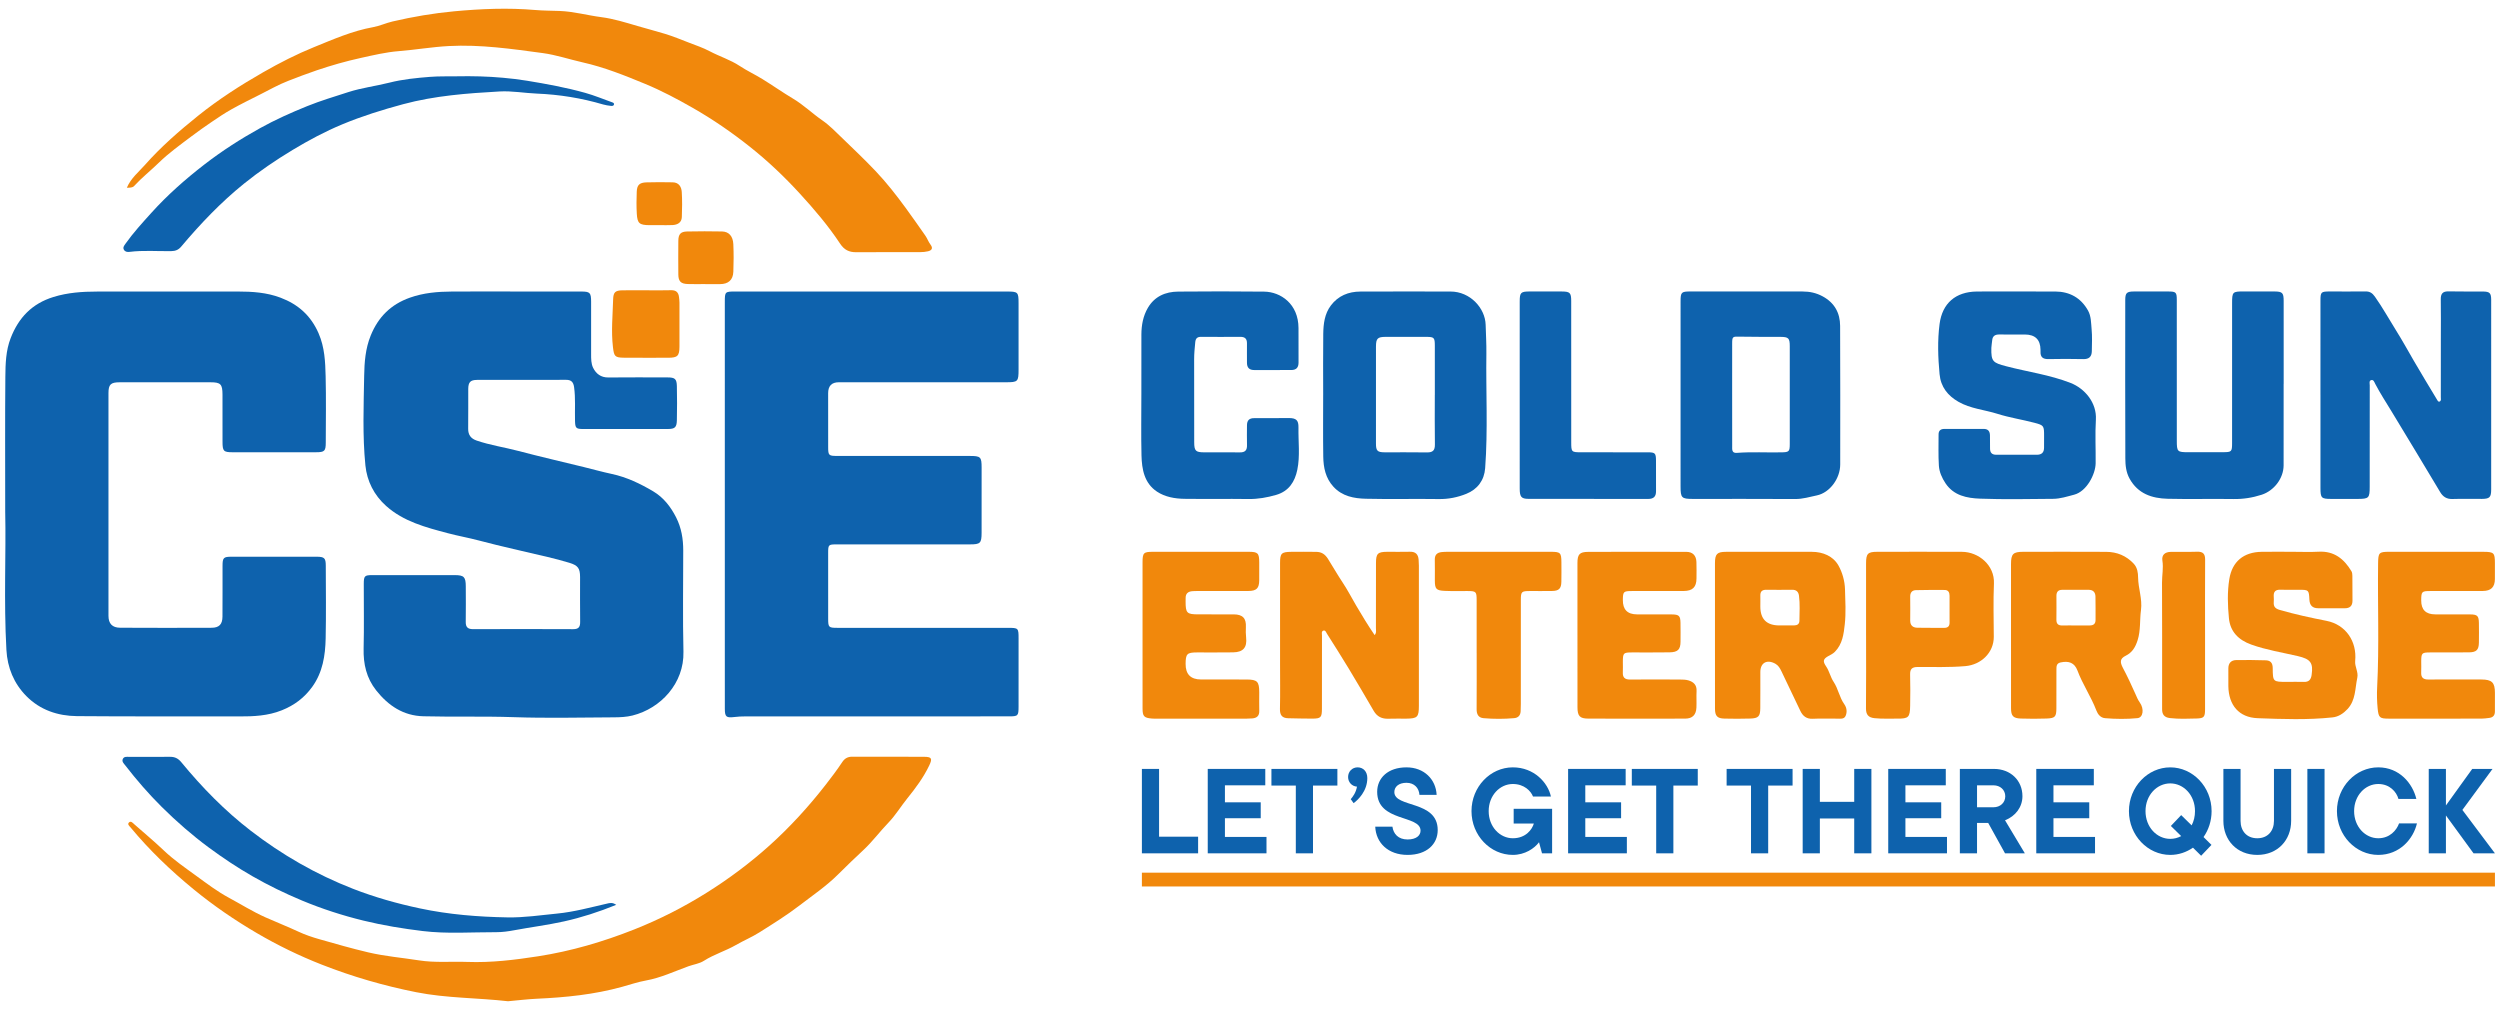 <?xml version="1.0" encoding="UTF-8"?>
<svg id="Laag_1" xmlns="http://www.w3.org/2000/svg" width="176.389mm" height="71.261mm" version="1.1" viewBox="0 0 500 202">
  <!-- Generator: Adobe Illustrator 29.7.1, SVG Export Plug-In . SVG Version: 2.1.1 Build 8)  -->
  <defs>
    <style>
      .st0 {
        fill: #f1880c;
      }

      .st1 {
        fill: #0e62ad;
      }
    </style>
  </defs>
  <g>
    <g>
      <path class="st1" d="M102.805,58.306c4.462,0,8.924-.004,13.386,0,1.822.002,2.027.211,2.031,2.064.007,3.478.007,6.956,0,10.434-.002.949-.003,1.948.407,2.77.585,1.173,1.552,1.935,3.026,1.92,3.97-.041,7.942-.019,11.913-.009,1.402.004,1.77.307,1.804,1.712.054,2.29.054,4.583.001,6.873-.033,1.404-.414,1.728-1.794,1.73-5.649.009-11.299.01-16.948.003-1.438-.002-1.591-.185-1.63-1.646-.059-2.246.126-4.495-.187-6.741-.14-1.009-.585-1.451-1.582-1.45-5.936.008-11.872-.009-17.807.014-1.345.005-1.766.46-1.776,1.788-.019,2.66.02,5.32-.016,7.979-.017,1.255.565,1.983,1.71,2.373,2.715.925,5.557,1.338,8.322,2.068,4.342,1.146,8.722,2.151,13.084,3.221,1.866.458,3.717.979,5.595,1.38,3.004.641,5.737,1.959,8.328,3.501,2.017,1.201,3.469,3.057,4.55,5.188,1.063,2.097,1.423,4.314,1.423,6.625.001,6.752-.116,13.506.043,20.254.148,6.29-4.523,11.328-10.189,12.747-1.214.304-2.515.359-3.776.365-6.673.034-13.351.192-20.016-.037-6.017-.206-12.029-.023-18.041-.177-4.018-.103-7.024-2.138-9.435-5.182-1.941-2.45-2.587-5.271-2.51-8.373.106-4.294.023-8.592.031-12.889.003-1.633.155-1.786,1.728-1.787,5.486-.004,10.971-.006,16.457,0,1.856.002,2.209.366,2.216,2.243.009,2.373.029,4.747-.007,7.12-.016,1.058.429,1.448,1.47,1.444,6.673-.023,13.346-.028,20.018.004,1.1.005,1.408-.452,1.394-1.475-.042-2.986-.009-5.974-.016-8.961-.004-1.722-.41-2.308-2.108-2.828-1.444-.442-2.909-.822-4.378-1.173-4.563-1.093-9.149-2.075-13.689-3.282-2.075-.552-4.23-.932-6.312-1.485-4.372-1.162-8.804-2.311-12.305-5.442-2.409-2.154-3.83-4.963-4.144-8.112-.593-5.948-.347-11.935-.246-17.902.046-2.712.24-5.437,1.306-8.061,1.516-3.729,4.037-6.225,7.823-7.574,2.749-.98,5.576-1.214,8.444-1.231,4.135-.024,8.269-.006,12.404-.007l-.002.003Z"/>
      <path class="st1" d="M1.041,102.524c0-10.304-.049-18.733.029-27.162.024-2.598.09-5.221,1.059-7.728,1.583-4.095,4.263-6.91,8.564-8.238,2.873-.887,5.775-1.077,8.719-1.083,9.375-.02,18.749-.005,28.124-.008,2.917,0,5.805.185,8.57,1.232,3.517,1.331,6.063,3.574,7.611,7.129,1.224,2.81,1.336,5.698,1.409,8.611.111,4.416.034,8.838.026,13.257-.003,1.671-.246,1.913-1.933,1.915-5.567.007-11.135.008-16.702.002-1.807-.002-2.011-.219-2.014-2.083-.006-3.151.004-6.301-.005-9.452-.006-2.092-.372-2.459-2.407-2.46-6.059-.002-12.117-.004-18.176.002-1.756.002-2.222.425-2.223,2.151-.011,14.853-.01,29.707,0,44.56,0,1.547.762,2.369,2.333,2.378,6.099.034,12.199.03,18.299.006,1.504-.006,2.157-.692,2.169-2.217.028-3.396.005-6.792.013-10.189.004-1.582.203-1.799,1.749-1.802,5.69-.01,11.38-.009,17.071,0,1.542.003,1.824.272,1.827,1.771.011,4.869.081,9.74-.025,14.607-.075,3.403-.594,6.736-2.67,9.627-1.572,2.189-3.584,3.702-6.102,4.71-2.782,1.113-5.633,1.236-8.555,1.226-10.807-.037-21.615.037-32.422-.061-3.816-.035-7.359-1.222-10.111-4.007-2.502-2.533-3.79-5.682-3.988-9.243-.545-9.771-.055-19.55-.238-27.45h0Z"/>
      <path class="st1" d="M144.962,100.891c0-13.504,0-27.008.001-40.512,0-2.025.05-2.074,2.056-2.074,18.136,0,36.272,0,54.408.002,2.158,0,2.285.131,2.285,2.302v13.258c0,2.466-.111,2.585-2.54,2.585-11.135.002-22.271,0-33.406,0-1.425,0-2.138.728-2.137,2.184,0,3.601-.004,7.202.004,10.803.003,1.628.118,1.747,1.752,1.748,8.843.006,17.686.002,26.529.003,2.223,0,2.407.174,2.409,2.343.004,4.338.009,8.675-.004,13.013-.006,2.097-.252,2.329-2.321,2.33-8.884.002-17.767,0-26.651.003-1.668,0-1.715.049-1.717,1.734-.003,4.379-.004,8.757.002,13.136.002,1.71.106,1.817,1.807,1.817,11.381.004,22.762.002,34.143.003,2.098,0,2.131.035,2.131,2.124,0,4.542.001,9.084-.002,13.627-.002,1.854-.096,1.951-1.936,1.951-17.563.002-35.126,0-52.689.006-.734,0-1.473.035-2.202.124-1.622.197-1.915-.02-1.918-1.629-.009-4.133-.004-8.266-.004-12.399v-28.481h0Z"/>
      <path class="st1" d="M464.09,78.929c0-6.259-.003-12.518.002-18.776.001-1.767.103-1.858,1.893-1.858,2.374,0,4.748.023,7.121-.008.867-.011,1.363.324,1.88,1.053,1.533,2.161,2.807,4.484,4.209,6.718,1.246,1.985,2.388,4.062,3.57,6.101,1.512,2.608,3.082,5.181,4.634,7.765.119.198.257.513.536.379.361-.173.226-.579.227-.887.009-3.927.006-7.854.006-11.781,0-2.577.031-5.155-.014-7.731-.02-1.126.349-1.657,1.551-1.627,2.29.056,4.583.006,6.875.028,1.365.013,1.655.3,1.656,1.686.009,12.64.009,25.281-.001,37.921-.001,1.563-.329,1.861-1.884,1.869-1.964.011-3.93-.04-5.893.019-1.129.034-1.871-.464-2.414-1.366-3.264-5.419-6.496-10.857-9.796-16.253-1.087-1.778-2.215-3.529-3.186-5.375-.183-.347-.337-.906-.804-.794-.496.119-.309.692-.309,1.071-.011,6.75-.007,13.499-.009,20.249,0,2.285-.162,2.447-2.426,2.452-1.76.004-3.52.004-5.279,0-1.967-.004-2.142-.179-2.143-2.201-.003-6.218-.001-12.436,0-18.654h-.002Z"/>
      <path class="st1" d="M336.113,78.899c0-6.217-.004-12.433.002-18.65.002-1.805.166-1.955,1.963-1.955,7.488,0,14.976,0,22.464.006,1.408,0,2.719.281,3.995.974,2.381,1.293,3.473,3.326,3.487,5.903.05,9.243.019,18.486.019,27.73,0,2.767-2.065,5.629-4.67,6.173-1.436.3-2.825.734-4.331.725-6.833-.042-13.666-.017-20.5-.021-2.223,0-2.427-.213-2.428-2.479-.002-6.135,0-12.27-.001-18.405h0ZM346.43,78.795c0,3.476-.008,6.952.007,10.428.003.628-.121,1.432.926,1.352,2.983-.229,5.97-.044,8.954-.105,1.476-.03,1.635-.164,1.637-1.62.008-6.543.008-13.086,0-19.629-.002-1.596-.257-1.836-1.871-1.846-2.7-.016-5.401.017-8.1-.043-1.466-.033-1.544-.046-1.549,1.403-.011,3.353-.004,6.707-.004,10.06h0Z"/>
      <path class="st1" d="M264.636,78.938c0-4.048-.039-8.097.015-12.144.027-2.011.259-4.028,1.529-5.707,1.464-1.934,3.516-2.763,5.886-2.774,6.013-.028,12.027-.015,18.041-.006,3.966.005,6.936,3.356,7.023,6.645.051,1.914.173,3.835.146,5.752-.105,7.641.322,15.289-.242,22.923-.18,2.431-1.517,4.23-3.765,5.136-1.736.7-3.57,1.079-5.503,1.049-4.867-.075-9.738.058-14.603-.062-2.37-.059-4.72-.489-6.478-2.41-1.571-1.717-1.997-3.82-2.031-6.01-.063-4.129-.018-8.26-.019-12.389v-.003ZM286.964,78.977h.004c0-3.273.004-6.546-.002-9.819-.003-1.644-.13-1.779-1.721-1.784-2.701-.008-5.403-.007-8.104,0-1.617.005-1.942.307-1.946,1.94-.014,6.464-.013,12.928-.003,19.392.002,1.459.29,1.748,1.718,1.756,2.824.016,5.649-.028,8.472.021,1.15.02,1.616-.381,1.598-1.566-.051-3.313-.018-6.627-.018-9.941h.002Z"/>
      <path class="st1" d="M403.325,58.298c2.579,0,5.158-.014,7.737.005,2.903.02,5.128,1.279,6.546,3.812.63,1.125.596,2.458.713,3.705.137,1.46.07,2.942.043,4.413-.019,1.073-.527,1.617-1.695,1.589-2.332-.056-4.667-.047-6.999-.002-1.093.021-1.618-.405-1.565-1.506.006-.122-.001-.245-.003-.368-.027-2.029-1.076-3.043-3.147-3.043-1.678,0-3.357.026-5.035-.006-.878-.017-1.417.273-1.487,1.212-.036.488-.15.972-.162,1.459-.067,2.758.32,2.984,2.949,3.677,4.299,1.132,8.736,1.714,12.913,3.352,2.809,1.102,5.248,3.937,5.042,7.342-.175,2.895-.013,5.808-.047,8.713-.025,2.163-1.771,5.633-4.306,6.289-1.389.36-2.761.815-4.196.826-4.871.039-9.747.145-14.612-.035-2.607-.097-5.256-.595-6.908-3.065-.715-1.07-1.25-2.264-1.331-3.525-.132-2.078-.056-4.17-.062-6.257-.002-.771.428-1.1,1.166-1.1,2.62,0,5.24.007,7.859-.002.896-.003,1.242.491,1.255,1.31.013.859.028,1.718.016,2.577-.012.861.37,1.285,1.251,1.282,2.702-.01,5.403-.006,8.105,0,.955.002,1.449-.444,1.446-1.414-.002-.777.007-1.555.006-2.332-.001-2.04-.011-2.142-1.933-2.649-2.448-.645-4.973-1.024-7.381-1.787-2.6-.823-5.399-1.026-7.814-2.412-2.135-1.226-3.538-2.971-3.775-5.529-.31-3.348-.433-6.707.003-10.035.546-4.169,3.225-6.432,7.423-6.489,2.66-.036,5.321-.007,7.982-.006h.003Z"/>
      <path class="st1" d="M456.727,76.751c0,5.442.011,10.883-.005,16.325-.007,2.597-1.922,5.073-4.386,5.872-1.848.599-3.708.891-5.663.859-4.379-.071-8.761.058-13.138-.052-3.147-.079-5.948-1.001-7.621-4.031-.708-1.282-.841-2.667-.846-4.035-.043-10.556-.027-21.111-.017-31.667.001-1.442.294-1.716,1.742-1.724,2.292-.012,4.584-.01,6.877,0,1.53.007,1.688.16,1.689,1.698.006,9.369.003,18.739.004,28.108,0,2.255.09,2.342,2.358,2.341,2.292,0,4.584.003,6.877-.004,1.72-.005,1.818-.096,1.819-1.8.005-9.328.002-18.657.003-27.985,0-2.279.088-2.365,2.333-2.364,2.047,0,4.093-.008,6.14.005,1.582.01,1.839.269,1.841,1.882.008,5.523.003,11.047.003,16.57h-.01Z"/>
      <path class="st1" d="M228.273,78.923c-.001-4.01-.014-8.02.005-12.029.009-1.863.34-3.683,1.284-5.306,1.343-2.309,3.524-3.248,6.087-3.269,5.73-.047,11.462-.064,17.192.008,3.273.041,6.845,2.431,6.859,7.291.007,2.291-.006,4.583.008,6.874.006,1.012-.444,1.518-1.476,1.514-2.456-.009-4.912-.013-7.368.004-1.044.007-1.483-.501-1.472-1.509.013-1.268-.024-2.537,0-3.805.018-.935-.397-1.333-1.329-1.326-2.62.02-5.239.015-7.859,0-.76-.004-1.085.315-1.157,1.086-.108,1.14-.223,2.273-.22,3.423.017,5.524,0,11.047.013,16.571.004,1.732.297,2.012,1.99,2.017,2.374.006,4.749-.025,7.122.012,1.055.016,1.482-.415,1.447-1.462-.044-1.308-.002-2.618-.004-3.927-.001-1.005.428-1.476,1.497-1.459,2.291.037,4.583-.03,6.874-.022,1.481.006,1.954.441,1.927,1.898-.052,2.818.341,5.666-.231,8.447-.488,2.37-1.669,4.288-4.238,5.03-1.824.527-3.642.848-5.554.822-4.256-.06-8.514.019-12.771-.038-1.933-.026-3.897-.371-5.505-1.441-2.539-1.688-3.03-4.464-3.097-7.251-.096-4.048-.025-8.101-.026-12.151l.002-.003Z"/>
      <path class="st1" d="M303.94,78.966c0-6.218-.004-12.436.002-18.654.001-1.826.206-2.016,2.065-2.017,2.128,0,4.256-.008,6.384.005,1.588.01,1.849.267,1.85,1.874.007,9.409.003,18.818.005,28.227,0,2.022.036,2.056,2.06,2.057,4.42.002,8.84-.005,13.26.006,1.46.004,1.624.172,1.633,1.631.013,2.045-.013,4.091.006,6.136.01,1.082-.485,1.558-1.565,1.556-7.981-.012-15.961.002-23.942-.015-1.433-.003-1.752-.398-1.755-2.029-.009-6.259-.004-12.518-.004-18.777h0Z"/>
      <path class="st1" d="M123.242,180.971c-3.54,1.435-6.933,2.531-10.451,3.312-3.315.737-6.677,1.154-10.007,1.777-1.161.217-2.353.38-3.531.377-4.909-.013-9.833.366-14.721-.229-3.969-.483-7.924-1.13-11.818-2.08-4.208-1.027-8.317-2.357-12.317-4.024-3.394-1.414-6.693-3.018-9.884-4.845-3.047-1.745-5.959-3.688-8.782-5.776-3.326-2.46-6.433-5.177-9.365-8.081-2.641-2.616-5.074-5.433-7.353-8.375-.266-.344-.667-.704-.464-1.197.238-.577.818-.455,1.29-.457,2.743-.011,5.486.008,8.229-.007.931-.005,1.595.349,2.199,1.085,4.143,5.035,8.685,9.686,13.854,13.672,6.275,4.838,13.101,8.765,20.489,11.641,4.335,1.688,8.8,2.945,13.375,3.917,5.797,1.232,11.639,1.693,17.521,1.798,3.306.059,6.601-.437,9.896-.761,3.394-.334,6.663-1.229,9.965-1.987.543-.125,1.102-.309,1.872.239h.003Z"/>
      <path class="st1" d="M91.421,15.259c3.061-.058,6.125.016,9.174.293,1.621.148,3.22.331,4.818.595,3.916.645,7.805,1.356,11.621,2.422,1.803.504,3.545,1.228,5.312,1.86.221.079.523.161.452.472-.067.292-.381.306-.613.277-.526-.066-1.059-.135-1.564-.285-4.332-1.28-8.745-1.988-13.265-2.174-2.486-.103-4.961-.567-7.46-.426-6.483.367-12.93.841-19.265,2.545-4.154,1.118-8.244,2.395-12.19,4.037-3.419,1.423-6.706,3.178-9.903,5.105-3.405,2.053-6.673,4.277-9.756,6.764-4.627,3.734-8.711,8.031-12.536,12.571-.565.671-1.168.896-2.005.91-2.779.047-5.564-.202-8.338.151-.417.053-.848,0-1.098-.39-.305-.476.025-.866.28-1.225,1.565-2.204,3.383-4.193,5.191-6.197,3.216-3.564,6.802-6.724,10.583-9.649,3.518-2.723,7.263-5.127,11.164-7.289,3.039-1.684,6.205-3.099,9.409-4.396,2.675-1.083,5.463-1.912,8.219-2.804,2.699-.874,5.499-1.201,8.227-1.895,2.634-.67,5.392-.943,8.114-1.158,1.825-.144,3.662-.079,5.429-.112v-.002Z"/>
    </g>
    <g>
      <path class="st0" d="M101.632,200.252c-6.109-.699-12.302-.599-18.392-1.81-6.47-1.287-12.752-3.109-18.894-5.519-4.498-1.764-8.825-3.871-12.97-6.299-4.435-2.598-8.685-5.506-12.677-8.782-4.563-3.745-8.809-7.795-12.575-12.343-.245-.296-.725-.653-.306-1.026.376-.335.731.108,1.033.374,1.968,1.737,3.99,3.418,5.891,5.226,2.005,1.908,4.272,3.466,6.492,5.083,2.123,1.546,4.238,3.152,6.54,4.391,2.42,1.302,4.746,2.771,7.283,3.905,2.216.99,4.488,1.88,6.693,2.908,1.289.601,2.704,1.079,4.098,1.476,3.249.926,6.493,1.859,9.789,2.636,3.36.793,6.773,1.068,10.155,1.603,3.196.505,6.453.194,9.68.311,4.773.174,9.472-.399,14.164-1.128,6.606-1.026,12.968-2.895,19.183-5.355,5.07-2.007,9.9-4.464,14.504-7.35,4.466-2.799,8.684-5.944,12.612-9.482,4.083-3.677,7.759-7.707,11.136-12.032,1.183-1.516,2.34-3.045,3.401-4.647.459-.693,1.082-1.054,1.954-1.05,4.789.018,9.578-.009,14.367.019,1.551.009,1.728.33,1.057,1.736-1.147,2.403-2.716,4.511-4.388,6.582-1.288,1.595-2.349,3.379-3.787,4.868-1.71,1.77-3.17,3.767-4.978,5.451-1.699,1.584-3.378,3.191-5.02,4.833-2.384,2.385-5.168,4.263-7.825,6.304-2.536,1.948-5.254,3.627-7.949,5.333-1.5.95-3.162,1.641-4.704,2.53-2.069,1.193-4.386,1.871-6.406,3.16-.936.597-2.07.725-3.094,1.095-2.812,1.019-5.535,2.315-8.526,2.855-1.593.288-3.157.817-4.725,1.253-5.589,1.552-11.293,2.124-17.055,2.387-1.916.088-3.825.328-5.762.501v.003Z"/>
      <path class="st0" d="M25.366,37.552c.828-1.94,2.375-3.155,3.629-4.575,3.202-3.625,6.862-6.802,10.615-9.819,4.068-3.27,8.468-6.095,13.018-8.7,3.301-1.89,6.686-3.616,10.176-5.032,3.841-1.559,7.68-3.251,11.822-3.995,1.322-.238,2.555-.825,3.878-1.134,4.068-.949,8.188-1.65,12.328-2.035,5.37-.499,10.775-.726,16.173-.263,1.631.14,3.271.135,4.901.194,2.845.103,5.571.878,8.366,1.239,2.429.313,4.832,1.064,7.218,1.767,1.818.535,3.672,1.011,5.491,1.564,1.629.495,3.211,1.148,4.801,1.764,1.396.541,2.832,1.019,4.149,1.717,1.974,1.047,4.128,1.703,6.012,2.949,1.454.962,3.052,1.703,4.539,2.62,2.07,1.276,4.062,2.681,6.149,3.927,2.094,1.249,3.831,2.955,5.828,4.331,1.457,1.005,2.711,2.317,3.996,3.554,2.244,2.159,4.499,4.313,6.644,6.568,2.198,2.311,4.157,4.827,6.046,7.403,1.338,1.824,2.621,3.681,3.921,5.529.406.578.615,1.246,1.037,1.798.548.718.263,1.149-.495,1.334-.51.125-1.05.168-1.578.169-4.258.013-8.515-.015-12.773.019-1.429.011-2.401-.451-3.241-1.721-2.367-3.578-5.147-6.839-8.05-10.007-3.098-3.382-6.416-6.53-9.994-9.367-3.609-2.863-7.406-5.482-11.43-7.779-3.094-1.766-6.229-3.434-9.509-4.791-4.069-1.683-8.146-3.322-12.49-4.302-2.659-.6-5.286-1.495-7.984-1.86-6.235-.844-12.479-1.744-18.809-1.408-3.35.178-6.661.752-9.996,1.018-2.588.207-5.085.809-7.587,1.359-2.976.653-5.924,1.495-8.81,2.473-1.936.656-3.858,1.389-5.766,2.132-1.913.745-3.718,1.774-5.558,2.702-1.916.966-3.844,1.911-5.716,2.958-1.382.773-2.701,1.666-4.014,2.556-1.373.93-2.728,1.892-4.052,2.89-2.226,1.678-4.495,3.303-6.501,5.257-1.623,1.58-3.408,2.987-4.945,4.663-.296.323-.817.32-1.442.335h.003Z"/>
      <path class="st0" d="M274.927,127.021c.412-.463.256-.975.258-1.438.015-4.336.004-8.673.013-13.009.004-1.861.356-2.202,2.241-2.213,1.514-.009,3.03.034,4.543-.01,1.139-.034,1.657.519,1.742,1.586.032.407.053.816.053,1.225.003,9.327.004,18.654,0,27.982-.001,2.277-.281,2.56-2.526,2.587-1.187.014-2.375-.034-3.56.014-1.312.052-2.28-.419-2.951-1.572-1.662-2.856-3.332-5.708-5.041-8.536-1.394-2.307-2.843-4.582-4.286-6.859-.179-.283-.315-.804-.759-.648-.411.145-.256.644-.257.991-.011,4.868-.007,9.736-.012,14.604-.002,1.774-.2,1.995-1.954,2-1.594.005-3.189-.046-4.784-.076-1.227-.024-1.685-.621-1.656-1.869.07-3.067.021-6.136.021-9.204,0-6.668-.001-13.336.001-20.004,0-1.898.275-2.183,2.209-2.206,1.678-.021,3.356-.013,5.034.007,1.055.013,1.751.46,2.356,1.429.974,1.561,1.896,3.162,2.916,4.7.97,1.462,1.799,3.06,2.697,4.596,1.17,2,2.375,3.976,3.703,5.925v-.002Z"/>
      <path class="st0" d="M342.993,127.007c0-4.785-.004-9.571.001-14.356.002-1.847.401-2.281,2.206-2.285,5.729-.014,11.457-.014,17.186,0,2.227.005,4.246.873,5.301,2.73.778,1.371,1.267,3.093,1.314,4.776.065,2.329.21,4.684-.045,6.987-.212,1.921-.45,3.946-1.973,5.496-.433.44-.92.631-1.402.909-1.002.578-1.011,1.057-.363,2.008.649.952.86,2.13,1.52,3.124.904,1.361,1.147,3.072,2.113,4.435.506.713.608,1.566.273,2.341-.317.733-1.116.549-1.751.557-1.596.02-3.195-.06-4.786.026-1.263.068-2.009-.518-2.511-1.562-1.272-2.647-2.536-5.297-3.795-7.95-.285-.601-.611-1.163-1.213-1.498-1.67-.93-2.995-.201-2.999,1.651-.006,2.413.013,4.826-.011,7.239-.016,1.651-.367,2.026-2.033,2.077-1.717.052-3.438.049-5.155.006-1.423-.035-1.869-.525-1.872-1.987-.012-4.908-.004-9.816-.005-14.724h0ZM355.893,125.084c.979,0,1.958.006,2.937-.002.61-.005,1.05-.262,1.055-.926.013-1.669.134-3.341-.086-5.007-.109-.823-.549-1.207-1.397-1.195-1.713.024-3.427.02-5.14.002-.811-.009-1.218.321-1.195,1.16.02.733,0,1.468,0,2.202,0,2.519,1.275,3.774,3.826,3.767h0Z"/>
      <path class="st0" d="M402.202,127.173c-.001-4.787-.005-9.574,0-14.362.003-2.032.415-2.448,2.45-2.451,5.526-.007,11.052-.019,16.578.009,2.156.011,4.02.768,5.523,2.377.735.787.856,1.859.866,2.719.025,2.212.88,4.35.579,6.551-.274,2.005-.038,4.046-.675,6.035-.446,1.394-1.07,2.459-2.419,3.117-1.105.539-1.142,1.241-.532,2.392.902,1.701,1.721,3.448,2.501,5.209.264.596.491,1.179.882,1.723.927,1.29.672,3.025-.447,3.135-2.157.212-4.331.189-6.495.007-.933-.079-1.458-.806-1.747-1.561-1.054-2.754-2.74-5.199-3.773-7.965-.582-1.556-1.718-1.983-3.381-1.62-.834.182-.824.796-.826,1.418-.007,2.578,0,5.155-.008,7.733-.005,1.71-.246,2.005-1.969,2.067-1.717.062-3.439.061-5.156.001-1.523-.053-1.944-.534-1.946-2.05-.009-4.828-.003-9.656-.004-14.484h-.001ZM415.159,125.092v-.004c.938,0,1.875-.002,2.813,0,.745.002,1.142-.345,1.14-1.11-.004-1.548.013-3.097-.018-4.645-.017-.855-.443-1.373-1.367-1.37-1.753.005-3.506.006-5.259,0-.818-.003-1.185.402-1.181,1.206.008,1.589.017,3.179-.006,4.768-.012.837.371,1.181,1.187,1.16.896-.023,1.794-.005,2.691-.005Z"/>
      <path class="st0" d="M458.462,110.36c1.76,0,3.525.078,5.281-.017,3.087-.168,5.062,1.44,6.542,3.898.157.261.187.627.191.946.021,1.637.007,3.274.021,4.911.009,1.076-.507,1.569-1.581,1.558-1.76-.018-3.521-.002-5.281-.006-1.153-.002-1.701-.585-1.758-1.739-.095-1.934-.136-1.95-2.095-1.954-1.228-.002-2.458.037-3.684-.009-1.021-.039-1.426.409-1.348,1.394.029.366.024.738,0,1.104-.056.866.288,1.278,1.179,1.536,3.094.895,6.231,1.572,9.389,2.192,3.804.747,6.102,4.075,5.718,8.017-.111,1.14.677,2.189.425,3.361-.462,2.146-.304,4.486-1.957,6.261-.82.881-1.808,1.543-2.998,1.669-4.979.528-9.983.343-14.964.159-3.763-.139-5.806-2.611-5.87-6.386-.02-1.186.003-2.373-.002-3.56-.004-1.049.555-1.656,1.556-1.678,1.962-.043,3.927-.002,5.889.047.963.024,1.423.483,1.43,1.55.018,2.762.065,2.762,2.82,2.764,1.146,0,2.294-.031,3.439.005.985.031,1.387-.474,1.52-1.378.358-2.447-.214-3.191-2.78-3.788-3.102-.722-6.252-1.213-9.28-2.295-2.59-.925-4.22-2.609-4.479-5.264-.253-2.592-.341-5.242.078-7.835.569-3.516,2.867-5.402,6.46-5.456,2.047-.031,4.094-.006,6.141-.005l-.002-.002Z"/>
      <path class="st0" d="M315.489,126.973c-.001-4.788-.005-9.576,0-14.364.002-1.739.417-2.226,2.148-2.233,6.55-.028,13.101-.021,19.652-.004,1.241.003,1.947.734,1.995,2.002.041,1.103.02,2.21.014,3.314-.01,1.739-.779,2.504-2.571,2.511-3.439.013-6.878,0-10.317.006-1.72.003-1.821.109-1.839,1.793-.021,1.917.925,2.876,2.838,2.877,2.334,0,4.667-.012,7.001.01,1.387.013,1.663.293,1.689,1.659.024,1.268.015,2.537.006,3.806-.011,1.54-.533,2.088-2.177,2.116-2.497.042-4.995.011-7.492.018-1.771.005-1.857.096-1.865,1.889-.003.696.033,1.393-.005,2.087-.057,1.059.424,1.456,1.465,1.447,3.316-.03,6.632-.017,9.949-.001.569.003,1.162.011,1.7.169,1.022.3,1.697.915,1.633,2.126-.058,1.102.021,2.211-.027,3.314-.063,1.457-.802,2.204-2.232,2.208-6.469.018-12.937.024-19.406-.003-1.702-.007-2.148-.518-2.152-2.258-.011-4.829-.004-9.658-.005-14.487l-.002-.002Z"/>
      <path class="st0" d="M228.508,126.87c0-4.785-.003-9.571.001-14.356.002-1.945.192-2.151,2.073-2.153,6.383-.007,12.767-.009,19.15,0,1.867.003,2.108.263,2.117,2.143.006,1.186.009,2.372-.003,3.558-.015,1.586-.529,2.123-2.148,2.134-3.355.022-6.711.006-10.066.009-.409,0-.82-.003-1.226.036-.802.078-1.285.483-1.278,1.343.002.245-.008.491-.008.736.001,2.292.253,2.55,2.512,2.552,2.373.003,4.747-.007,7.12.004,1.798.008,2.518.796,2.426,2.552-.036.691-.033,1.394.045,2.081.222,1.963-.568,2.928-2.591,2.961-2.414.04-4.828.007-7.242.015-1.986.007-2.255.283-2.269,2.279-.015,2.088,1.017,3.132,3.094,3.132,3.028,0,6.056-.009,9.084.005,2.172.01,2.545.402,2.55,2.588.003,1.227-.03,2.455.005,3.681.028.982-.465,1.427-1.377,1.51-.407.037-.817.052-1.225.052-5.974.003-11.948.001-17.923,0-.327,0-.656.003-.981-.026-1.532-.135-1.832-.441-1.836-1.99-.011-4.949-.004-9.898-.004-14.847h0Z"/>
      <path class="st0" d="M487.172,110.358c3.193,0,6.386-.014,9.579.006,2.043.012,2.227.219,2.233,2.256.003,1.064.008,2.128-.002,3.191-.015,1.608-.766,2.374-2.418,2.384-3.479.021-6.959.004-10.438.009-1.786.003-1.869.091-1.881,1.872-.013,1.865.918,2.797,2.793,2.797,2.333,0,4.667-.011,7,.009,1.448.012,1.72.289,1.744,1.733.022,1.309.02,2.619,0,3.928-.021,1.413-.489,1.905-1.944,1.924-2.619.034-5.24.008-7.859.018-1.605.006-1.721.133-1.733,1.773-.005.736.034,1.475-.006,2.209-.058,1.069.443,1.445,1.474,1.436,3.52-.028,7.041-.015,10.561-.005,2.116.006,2.712.602,2.713,2.671,0,1.227-.021,2.455-.004,3.682.011.792-.353,1.234-1.127,1.331-.526.066-1.056.141-1.584.142-6.14.01-12.28.01-18.421.004-1.9-.002-2.138-.157-2.321-2.03-.139-1.42-.171-2.863-.097-4.288.427-8.259.076-16.523.189-24.784.029-2.089.175-2.267,2.216-2.27,3.111-.005,6.222,0,9.333,0v.002Z"/>
      <path class="st0" d="M373.213,127.044c-.001-4.785-.003-9.57,0-14.354,0-1.971.333-2.326,2.252-2.329,5.646-.007,11.292-.02,16.938.005,3.309.015,6.537,2.667,6.384,6.319-.149,3.552-.047,7.115-.03,10.672.015,3.175-2.539,5.596-5.682,5.867-3.189.276-6.376.161-9.563.176-1.124.005-1.519.415-1.488,1.522.058,2.084.041,4.171.006,6.256-.038,2.291-.318,2.563-2.568,2.547-1.511-.011-3.022.065-4.536-.086-1.273-.127-1.743-.722-1.73-1.997.047-4.866.019-9.733.018-14.6v.002ZM389.912,121.838c0-.898.003-1.796-.001-2.693-.003-.653-.247-1.146-.975-1.151-1.918-.011-3.837-.013-5.754.035-.769.02-1.152.49-1.142,1.294.02,1.591.016,3.183.001,4.775-.009.981.522,1.434,1.432,1.45,1.796.032,3.593.014,5.389.023.705.004,1.058-.327,1.053-1.04-.006-.898-.001-1.796-.004-2.693h0Z"/>
      <path class="st0" d="M295.331,130.67c0-3.557.005-7.114-.002-10.671-.004-1.682-.116-1.783-1.835-1.793-1.513-.009-3.029.037-4.539-.029-1.718-.075-1.979-.386-1.986-2.065-.006-1.39.029-2.781-.008-4.17-.026-.981.464-1.428,1.369-1.525.405-.043.816-.056,1.224-.056,6.872-.003,13.744-.005,20.615,0,1.917,0,2.103.189,2.113,2.105.007,1.308.02,2.617-.01,3.925-.03,1.309-.49,1.776-1.788,1.803-1.472.03-2.945.007-4.417.011-1.797.005-1.895.095-1.896,1.855-.004,6.91-.002,13.819-.005,20.729,0,.49-.01.981-.037,1.471-.045.811-.474,1.299-1.289,1.371-2.039.181-4.084.182-6.122.006-1.052-.091-1.4-.792-1.393-1.803.025-3.72.01-7.441.01-11.162h-.004Z"/>
      <path class="st0" d="M441.014,127.027c0,4.951.006,9.901-.002,14.852-.002,1.492-.215,1.781-1.646,1.82-1.796.049-3.595.124-5.394-.087-1.134-.133-1.557-.739-1.549-1.797.009-1.146,0-2.291,0-3.437,0-7.283.02-14.565-.018-21.848-.008-1.466.309-2.911.076-4.4-.177-1.13.49-1.734,1.674-1.756,1.759-.033,3.521.031,5.279-.029,1.169-.04,1.6.428,1.593,1.585-.033,5.032-.014,10.065-.013,15.097h0Z"/>
      <path class="st0" d="M129.267,58.057c1.636,0,3.273.04,4.907-.015,1.027-.034,1.523.416,1.629,1.388.04.365.09.731.091,1.097.007,2.943.019,5.887-.001,8.83-.013,1.839-.398,2.193-2.261,2.194-2.945.002-5.89.016-8.834-.009-1.855-.015-1.993-.307-2.207-2.109-.38-3.192-.052-6.363.035-9.543.039-1.427.405-1.801,1.857-1.825,1.595-.027,3.19-.006,4.785-.006v-.004.002Z"/>
      <path class="st0" d="M141.06,56.814c-1.186,0-2.373.036-3.557-.009-1.349-.052-1.825-.554-1.837-1.909-.021-2.248-.021-4.496,0-6.743.013-1.309.462-1.827,1.745-1.855,2.329-.051,4.661-.05,6.991-.004,1.363.027,2.189.924,2.263,2.545.085,1.835.076,3.679.003,5.515-.066,1.654-1.011,2.465-2.665,2.471-.981.003-1.963,0-2.944,0v-.011h.001Z"/>
      <path class="st0" d="M131.84,45.033c-.654,0-1.307.007-1.961,0-1.997-.025-2.406-.347-2.52-2.29-.086-1.465-.069-2.94-.01-4.408.054-1.334.546-1.814,1.927-1.861,1.755-.059,3.513-.04,5.269-.009,1.231.022,1.743.903,1.807,1.936.104,1.668.081,3.348.014,5.02-.043,1.09-.844,1.532-1.832,1.591-.896.054-1.797.011-2.696.011v.01h.002Z"/>
    </g>
  </g>
  <rect class="st0" x="228.378" y="174.535" width="270.61" height="2.759"/>
  <g>
    <path class="st1" d="M228.378,170.667v-16.883h3.436v13.555h7.809v3.328h-11.244Z"/>
    <path class="st1" d="M244.984,167.386h8.314v3.28h-11.75v-16.883h11.509v3.28h-8.073v3.401h7.16v3.183h-7.16v3.738Z"/>
    <path class="st1" d="M259.163,170.667v-13.554h-4.877v-3.329h13.191v3.329h-4.877v13.554h-3.436Z"/>
    <path class="st1" d="M273.463,155.617c0,2.581-1.826,4.341-2.739,5.016l-.576-.796c.408-.482,1.033-1.278,1.249-2.508-1.034-.072-1.778-.893-1.778-1.929,0-1.085.817-1.929,1.898-1.929,1.129,0,1.946.844,1.946,2.146Z"/>
    <path class="st1" d="M275.05,165.337h3.436c.192,1.423,1.153,2.557,3.027,2.557,1.779,0,2.596-.82,2.596-1.761,0-3.208-8.674-1.664-8.674-7.765,0-2.774,2.162-4.896,5.862-4.896,3.532,0,5.887,2.411,6.03,5.498h-3.436c-.096-1.375-1.034-2.411-2.595-2.411-1.586,0-2.427.82-2.427,1.856,0,3.184,8.674,1.592,8.674,7.597,0,2.798-2.162,4.969-6.031,4.969-3.916,0-6.319-2.436-6.463-5.644Z"/>
    <path class="st1" d="M302.734,161.767h7.689v8.9h-2.019l-.6-2.219c-.913,1.23-2.811,2.532-5.238,2.532-4.493,0-8.266-3.884-8.266-8.755s3.773-8.754,8.266-8.754c4.229,0,7.015,3.039,7.617,5.836h-3.581c-.408-1.085-1.753-2.508-4.036-2.508-2.595,0-4.83,2.292-4.83,5.426s2.235,5.426,4.83,5.426c2.619,0,3.868-1.784,4.204-2.942h-4.036v-2.942Z"/>
    <path class="st1" d="M317.059,167.386h8.314v3.28h-11.75v-16.883h11.509v3.28h-8.073v3.401h7.16v3.183h-7.16v3.738Z"/>
    <path class="st1" d="M331.239,170.667v-13.554h-4.877v-3.329h13.191v3.329h-4.877v13.554h-3.436Z"/>
    <path class="st1" d="M350.202,170.667v-13.554h-4.877v-3.329h13.191v3.329h-4.877v13.554h-3.436Z"/>
    <path class="st1" d="M370.844,153.784h3.436v16.883h-3.436v-6.97h-6.872v6.97h-3.436v-16.883h3.436v6.584h6.872v-6.584Z"/>
    <path class="st1" d="M381.084,167.386h8.314v3.28h-11.75v-16.883h11.509v3.28h-8.073v3.401h7.16v3.183h-7.16v3.738Z"/>
    <path class="st1" d="M401.006,170.667l-3.364-6.078h-2.235v6.078h-3.436v-16.883h6.824c3.268,0,5.694,2.267,5.694,5.451,0,2.147-1.345,3.98-3.483,4.824l3.964,6.608h-3.964ZM395.407,157.064v4.39h3.292c1.345,0,2.355-.917,2.355-2.195s-1.009-2.194-2.355-2.194h-3.292Z"/>
    <path class="st1" d="M410.692,167.386h8.314v3.28h-11.75v-16.883h11.509v3.28h-8.073v3.401h7.16v3.183h-7.16v3.738Z"/>
    <path class="st1" d="M440.708,167.411l1.586,1.568-2.066,2.171-1.634-1.616c-1.322.917-2.883,1.447-4.541,1.447-4.493,0-8.266-3.884-8.266-8.755s3.773-8.754,8.266-8.754,8.265,3.883,8.265,8.754c0,1.953-.6,3.739-1.61,5.185ZM436.239,167.218l-2.066-2.026,2.066-2.171,2.09,2.051c.432-.82.672-1.784.672-2.846,0-3.208-2.283-5.547-4.949-5.547s-4.949,2.339-4.949,5.547,2.282,5.548,4.949,5.548c.768,0,1.513-.193,2.187-.555Z"/>
    <path class="st1" d="M444.678,164.179v-10.395h3.436v10.395c0,1.978,1.201,3.473,3.34,3.473s3.34-1.495,3.34-3.473v-10.395h3.436v10.395c0,3.835-2.691,6.802-6.776,6.802s-6.776-2.967-6.776-6.802Z"/>
    <path class="st1" d="M461.475,170.667v-16.883h3.436v16.883h-3.436Z"/>
    <path class="st1" d="M467.388,162.225c0-4.872,3.773-8.754,8.266-8.754,4.229,0,6.872,3.208,7.617,6.319h-3.581c-.385-1.423-1.753-2.991-4.036-2.991-2.595,0-4.83,2.292-4.83,5.426s2.235,5.426,4.83,5.426c2.283,0,3.652-1.567,4.157-2.966h3.58c-.721,3.063-3.412,6.295-7.736,6.295-4.493,0-8.266-3.884-8.266-8.755Z"/>
    <path class="st1" d="M498.988,170.667h-4.277l-5.526-7.573v7.573h-3.436v-16.883h3.436v7.308l5.262-7.308h4.06l-6.03,8.201,6.511,8.682Z"/>
  </g>
</svg>